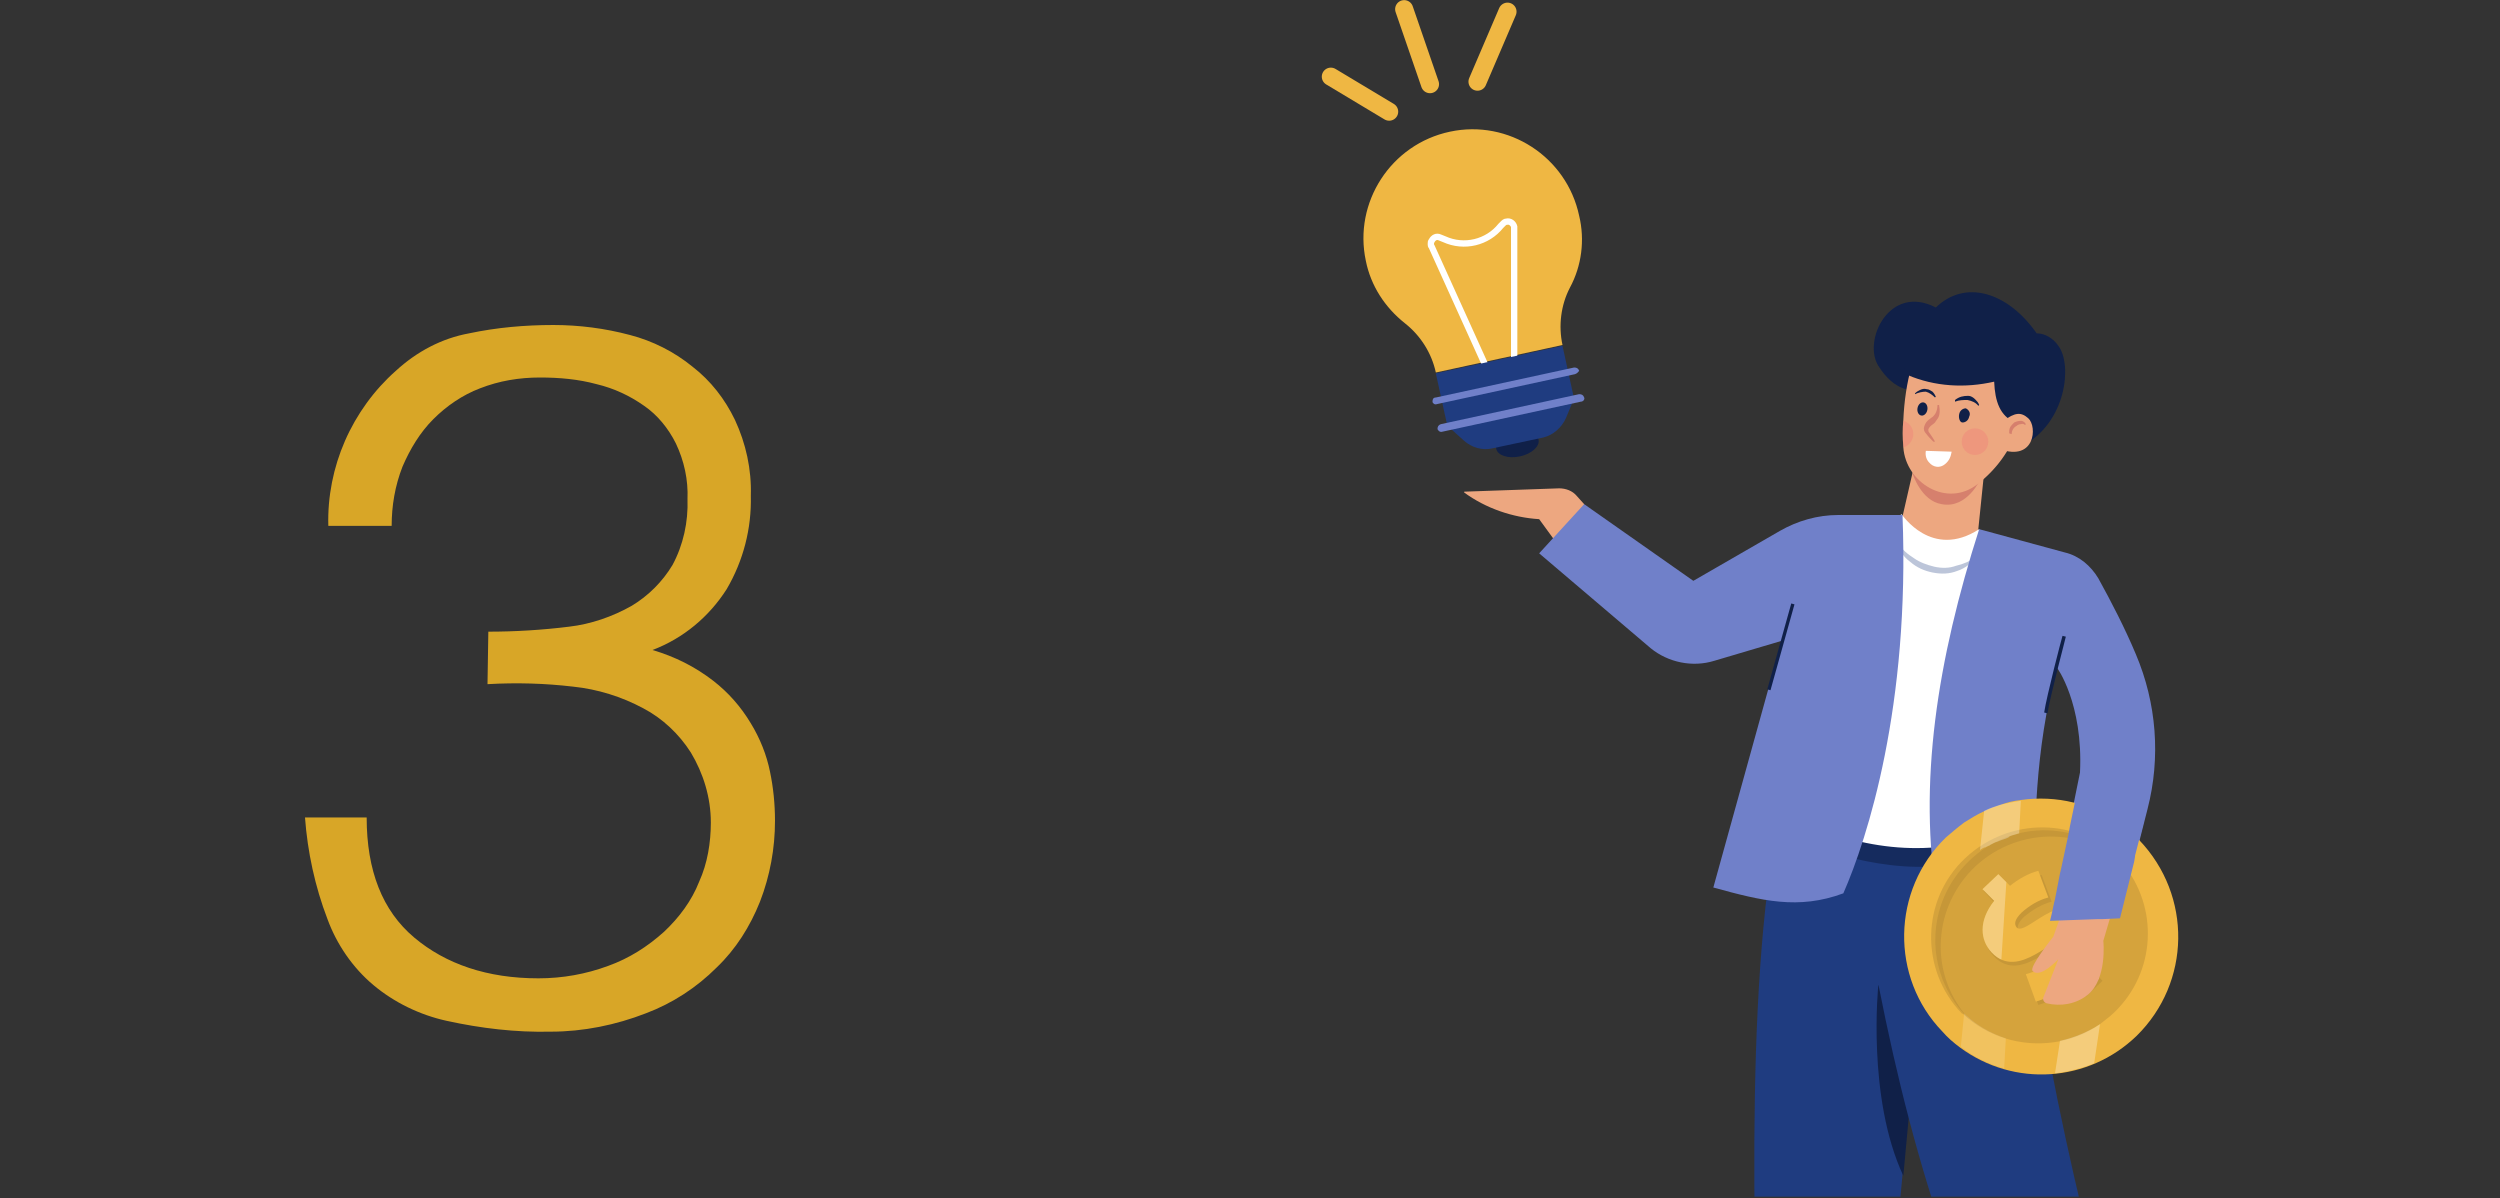 <?xml version="1.0" encoding="utf-8"?>
<!-- Generator: Adobe Illustrator 25.2.1, SVG Export Plug-In . SVG Version: 6.00 Build 0)  -->
<svg version="1.1" id="レイヤー_1" xmlns="http://www.w3.org/2000/svg" xmlns:xlink="http://www.w3.org/1999/xlink" x="0px"
	 y="0px" viewBox="0 0 300 143.8" style="enable-background:new 0 0 300 143.8;" xml:space="preserve">
<rect x="0" y="0" width="300" height="143.8" fill="#333333" stroke="none"/>
<style type="text/css">
	.st0{fill:#D8A627;}
	.st1{clip-path:url(#SVGID_2_);}
	.st2{fill:#102048;}
	.st3{fill:#EDA780;}
	.st4{fill:#1F3C80;}
	.st5{opacity:0.6;fill:#102048;enable-background:new    ;}
	.st6{fill:#FFFFFF;}
	.st7{opacity:0.3;}
	.st8{fill:#7080C9;}
	.st9{fill:#D6806D;}
	.st10{opacity:0.4;fill:#F08079;enable-background:new    ;}
	.st11{fill:#EFB743;}
	.st12{opacity:0.4;fill:#AF8532;enable-background:new    ;}
	.st13{opacity:0.3;fill:#FFFFFF;enable-background:new    ;}
	.st14{opacity:0.15;fill:#FFFFFF;enable-background:new    ;}
	.st15{opacity:0.4;}
	.st16{fill:#AF8532;}
	.st17{clip-path:url(#SVGID_4_);}
	.st18{fill:none;stroke:#FFFFFF;stroke-width:0.76;stroke-miterlimit:10;}
	.st19{fill:none;stroke:#EFB743;stroke-width:2.17;stroke-linecap:round;stroke-linejoin:round;}
</style>
<g id="レイヤー_2_1_">
	<g id="レイヤー_1-2">
		<path class="st0" d="M58.6,75.8c3.2,0,6.5-0.2,9.7-0.6c2.6-0.3,5.2-1.2,7.5-2.5c2-1.2,3.7-2.9,4.9-4.9c1.3-2.4,1.9-5.2,1.8-7.9
			c0.1-2.3-0.4-4.6-1.4-6.7c-0.9-1.8-2.2-3.4-3.8-4.5c-1.7-1.2-3.6-2.1-5.7-2.6c-2.2-0.6-4.5-0.8-6.8-0.8c-2.5,0-4.9,0.4-7.2,1.3
			c-2.1,0.8-4,2.1-5.6,3.7c-1.6,1.6-2.8,3.6-3.7,5.7c-0.9,2.3-1.3,4.7-1.3,7.1h-7.6c-0.1-3.5,0.6-7,2-10.2c1.4-3.2,3.5-6.1,6.1-8.4
			c2.5-2.3,5.5-3.9,8.8-4.5c3.3-0.7,6.7-1,10.1-1c3.1,0,6.2,0.4,9.2,1.2c2.7,0.7,5.3,2,7.5,3.8c2.2,1.7,3.9,3.9,5.1,6.4
			c1.3,2.8,2,5.9,1.9,9.1c0.1,3.9-0.9,7.8-2.9,11.2c-2.1,3.3-5.2,5.9-8.9,7.3c2.7,0.8,5.1,2,7.3,3.7c1.8,1.4,3.3,3.1,4.5,5.1
			c1.1,1.8,1.9,3.8,2.3,5.8c0.4,1.9,0.6,3.9,0.6,5.9c0,3.3-0.6,6.6-1.8,9.7c-1.2,3-2.9,5.7-5.2,7.9c-2.4,2.4-5.3,4.3-8.5,5.5
			c-3.6,1.4-7.5,2.2-11.4,2.2c-4.2,0.1-8.4-0.4-12.5-1.3c-3.2-0.7-6.3-2.2-8.8-4.3c-2.5-2.1-4.4-4.9-5.5-7.9
			c-1.5-3.9-2.4-8.1-2.7-12.2H44c0,6.4,1.9,11.2,5.7,14.4s8.8,4.9,14.9,4.9c2.9,0,5.7-0.5,8.4-1.5c2.5-0.9,4.7-2.3,6.7-4.1
			c1.8-1.7,3.3-3.7,4.2-6c1-2.2,1.4-4.7,1.4-7.1c0-3-0.9-5.9-2.4-8.4c-1.4-2.2-3.4-4.1-5.7-5.3c-2.6-1.4-5.5-2.3-8.4-2.6
			c-3.4-0.4-6.8-0.5-10.3-0.3L58.6,75.8z"/>
		<g>
			<defs>
				<rect id="SVGID_1_" x="-11.5" y="-6.4" width="330" height="150"/>
			</defs>
			<clipPath id="SVGID_2_">
				<use xlink:href="#SVGID_1_"  style="overflow:visible;"/>
			</clipPath>
			<g class="st1">
				<path class="st2" d="M259.7,186.3c-2,1.5-4.3,2.5-6.7,2.9l0.6,2c-4.8,5.6-5.6,9.1-4.9,11.1l14.7-8.7L259.7,186.3z"/>
				<path class="st3" d="M256.2,177.9l-6.1,2.7l2.9,8.6c2.4-0.4,4.8-1.4,6.7-2.9L256.2,177.9z"/>
				<path class="st3" d="M221.8,194.2v-9.4l-6.5-0.1l-1.3,9.5C216.6,194.6,219.2,194.6,221.8,194.2z"/>
				<path class="st2" d="M214,194.1l-0.3,2.1c-7,2.3-9.3,4-9.7,6.1h17.8v-8.1C219.2,194.6,216.6,194.6,214,194.1z"/>
				<path class="st4" d="M243.1,109.6l-12.5,15.2l-0.9,1.1l-1.4,15.1l-4.6,49.1l-11.9-0.3c-1.1-31.9-2.6-65,0.9-87.4l1.2-8l28.3,2
					L243.1,109.6z"/>
				<path class="st3" d="M190.1,60.5l-0.9-1c-0.5-0.6-1.3-0.9-2.1-0.9L175.7,59c0,0,0,0.1,0,0.1c0,0,0,0,0,0c2.6,1.9,5.8,3,9,3.2
					l3.5,4.8L190.1,60.5z"/>
				<path class="st2" d="M230.7,124.9l-0.9,1.1l-1.4,15.1c-4.4-9.4-3-22.9-3-22.9L230.7,124.9z"/>
				<path class="st4" d="M243.1,109.6c3.1,23.3,9.4,48.4,17.1,72.9l-11.1,3.9c-13.6-29.2-19.1-45-23.7-68.3L243.1,109.6z"/>
				<polygon class="st3" points="229.9,55 228,63.3 232.1,67.5 237.1,66.4 238.3,54.7 				"/>
				<path class="st5" d="M215.4,101.2c5.7,1.3,13.4,4.6,23.1,1.6l1.2-4.4l-23.4-0.6L215.4,101.2z"/>
				<path class="st6" d="M228.2,61.7c0,0,3.6,5.5,9.3,1.8l5.1,8.8l-2.3,27.5c-8.5,3.3-16.7,2.2-24.7-1.4l6.1-32.2L228.2,61.7z"/>
				<g class="st7">
					<path class="st4" d="M227.7,65.1c0.5,0.8,1.2,1.4,2,1.9c0.7,0.5,1.6,0.8,2.4,1c0.9,0.2,1.8,0.2,2.6-0.1
						c0.9-0.2,1.8-0.6,2.5-1.1c-0.6,0.8-1.4,1.4-2.3,1.7c-1,0.4-2,0.4-3,0.2c-1-0.2-1.9-0.6-2.7-1.3
						C228.5,66.9,227.9,66.1,227.7,65.1z"/>
				</g>
				<path class="st8" d="M228.3,61.8h-7.7c-2.5,0-4.9,0.7-7,1.9l-10.4,6l-13.1-9.2l-5.4,5.9l13.4,11.4c2.1,1.7,5,2.3,7.6,1.5
					l8.1-2.4l-8.2,29.6c5.8,1.6,10.2,2.7,15.6,0.7C224.1,100.6,229.2,84.7,228.3,61.8z"/>
				<path class="st2" d="M229.6,46.8c0,0-2.2,0.3-4.2-2.9c-1.9-3,1.3-9.9,6.9-7c3.5-3.4,8.6-1.9,12.1,3.1c1,0,2,0.6,2.6,1.5
					c1.7,2.2,1,9.2-4.3,12L229.6,46.8z"/>
				<path class="st9" d="M229.5,56.8c0,0,1,3.3,3.5,3.7c3.1,0.6,4.7-3.1,4.7-3.1L229.5,56.8z"/>
				<path class="st3" d="M242.7,45.5l-0.6,6c-0.9,2.6-2.6,4.9-4.8,6.6c-3.7,2.9-8.6-0.2-8.9-4.4v-0.1c-0.1-1.1-0.1-2.2,0-3.2
					c0.1-2.2,0.4-4.4,1-6.5l6.6-2.8L242.7,45.5z"/>
				<path class="st2" d="M241.8,50.7c-1.8-0.8-2.4-2.5-2.5-4.9c-3.5,0.8-7.1,0.6-10.4-0.8l-1.8-3.2l7.4-2.8l8.5,2.2l1.9,5.6
					L241.8,50.7z"/>
				<path class="st2" d="M236.3,50c-0.1,0.5-0.5,0.7-0.8,0.7s-0.5-0.5-0.4-1s0.5-0.7,0.8-0.7C236.3,49.2,236.5,49.6,236.3,50
					C236.3,50,236.3,50,236.3,50z"/>
				
					<ellipse transform="matrix(0.177 -0.984 0.984 0.177 141.659 267.315)" class="st2" cx="230.6" cy="49" rx="0.8" ry="0.6"/>
				<path class="st9" d="M232.7,48.7c0.1,0.5,0.1,1-0.1,1.4c-0.1,0.2-0.3,0.4-0.4,0.6c-0.2,0.2-0.4,0.3-0.5,0.4
					c-0.1,0.1-0.2,0.2-0.3,0.4c0,0.2,0,0.3,0.1,0.4c0.2,0.3,0.5,0.7,0.7,1.1L232,53c-0.3-0.3-0.6-0.6-0.9-1
					c-0.2-0.2-0.3-0.5-0.2-0.8c0.1-0.3,0.2-0.5,0.4-0.7c0.2-0.2,0.4-0.3,0.5-0.4c0.2-0.1,0.3-0.3,0.4-0.4c0.2-0.3,0.3-0.7,0.3-1.1
					H232.7z"/>
				<path class="st2" d="M234.6,48c0.5-0.4,1-0.5,1.6-0.5c0.3,0,0.6,0.2,0.8,0.4c0.2,0.2,0.4,0.4,0.5,0.7l-0.1,0.1
					c-0.3-0.4-0.8-0.6-1.3-0.7c-0.5,0-1,0-1.5,0.2L234.6,48z"/>
				<path class="st2" d="M229.8,47.2c0.2-0.2,0.4-0.3,0.6-0.4c0.2-0.1,0.5-0.2,0.8-0.1c0.3,0,0.5,0.2,0.7,0.3
					c0.2,0.2,0.3,0.4,0.4,0.6l-0.1,0.1c-0.3-0.3-0.7-0.6-1.1-0.7c-0.4,0-0.9,0.1-1.3,0.3L229.8,47.2z"/>
				<path class="st6" d="M231.1,54.1l3.1,0.1c-0.1,0.6-0.3,1.1-0.8,1.5c-0.6,0.5-1.4,0.4-1.9-0.2C231.2,55.2,231,54.7,231.1,54.1z"
					/>
				<circle class="st10" cx="237" cy="53" r="1.6"/>
				<path class="st10" d="M229.6,52.1c0,0.7-0.5,1.4-1.2,1.6c-0.1-1.1-0.1-2.2,0-3.2C229.1,50.7,229.6,51.3,229.6,52.1z"/>
				<path class="st8" d="M249.6,92.7l-3.6,17.7l8.4-0.3l3.3-13c1.6-6.2,1.1-12.7-1.4-18.6c-1.3-3.1-2.9-6.2-4.5-9.1
					c-0.9-1.5-2.3-2.7-4-3.1l-10.3-2.8c-5,15.6-7.4,30.6-5,44.7l11.6-1.4c0.1-7.7,0-16.3,2.7-26.7C246.8,80,250,84.4,249.6,92.7z"/>
				<path class="st3" d="M240.4,50.5c1.4-1,2.1-1.1,3-0.3c1.1,1,0.8,5.2-3.4,3.7L240.4,50.5z"/>
				<path class="st9" d="M241.1,52c0-0.2,0-0.5,0.1-0.7c0.1-0.2,0.3-0.4,0.5-0.6c0.2-0.1,0.5-0.2,0.8-0.2c0.3,0,0.5,0.2,0.6,0.4
					L243,51c-0.1-0.1-0.3-0.2-0.5-0.1c-0.2,0-0.4,0.1-0.5,0.2c-0.4,0.2-0.6,0.6-0.6,1L241.1,52z"/>
				
					<rect x="208.3" y="77.4" transform="matrix(0.269 -0.963 0.963 0.269 81.505 262.492)" class="st2" width="10.7" height="0.4"/>
				<path class="st2" d="M245.7,85.6l-0.4-0.1c0.3-2,2.1-8.9,2.2-9.2l0.4,0.1C247.9,76.5,246,83.6,245.7,85.6z"/>
				<path class="st11" d="M256.4,124.3c-5.8,5.6-14.7,6.2-21.2,1.4c-0.8-0.6-1.5-1.2-2.1-1.9c-6.3-6.5-6.1-17,0.4-23.3
					c0.7-0.6,1.4-1.2,2.2-1.8c0.8-0.5,1.6-1,2.5-1.4c0.6-0.3,1.2-0.5,1.8-0.7c0.8-0.3,1.6-0.5,2.5-0.6c2.1-0.3,4.3-0.2,6.3,0.3
					c1,0.2,2,0.6,3,1c1.2,0.6,2.4,1.3,3.4,2.1c0.5,0.4,1.1,0.9,1.5,1.4C263.1,107.5,262.9,117.9,256.4,124.3
					C256.4,124.2,256.4,124.2,256.4,124.3z"/>
				<path class="st12" d="M254.4,103.3l0.3,0.3c4.4,5.3,4,13.1-1,17.9c-0.5,0.5-1.1,0.9-1.7,1.4c-3.3,2.3-7.5,2.9-11.4,1.7
					c-1.9-0.6-3.6-1.6-5-2.9l-0.2-0.1c-5-5.2-4.9-13.6,0.4-18.6S249.4,98,254.4,103.3L254.4,103.3z"/>
				<path class="st12" d="M254.8,103.7l0.4,0.4c-5.2-5.1-13.5-4.9-18.6,0.3c-4.8,5-5,12.8-0.3,17.9l-0.4-0.4
					c-5-5.2-4.9-13.5,0.4-18.6S249.8,98.5,254.8,103.7z"/>
				<path class="st13" d="M242.5,96.1l-0.2,3.9l0,0c-0.3,0.1-0.7,0.2-1,0.3l-0.2,0.1l-0.1,0.1l0,0c-0.4,0.2-0.9,0.3-1.3,0.5
					l-0.3,0.1l-0.2,0.1l-0.4,0.2l-0.1,0.1h-0.1l-0.4,0.2h-0.1l-0.2,0.1l-0.3,0.2l0.5-4.7c0.6-0.3,1.2-0.5,1.8-0.7
					C240.8,96.4,241.7,96.2,242.5,96.1z"/>
				<path class="st14" d="M240.7,124.6l-0.2,3.6c-1.9-0.5-3.7-1.4-5.2-2.6l0.4-4l0,0c0.1,0.1,0.2,0.2,0.3,0.3
					C237.3,123.1,238.9,124,240.7,124.6z"/>
				<path class="st14" d="M255.3,99.6l-0.5,4l0,0l-0.3-0.3c-0.9-0.9-2-1.7-3.2-2.2l0,0l0.6-3.6C253.1,98,254.2,98.7,255.3,99.6z"/>
				<path class="st13" d="M252,122.9l-0.7,4.7c-1.5,0.6-3.1,1-4.7,1.2l0.6-3.9C249,124.5,250.6,123.8,252,122.9z"/>
				<g class="st15">
					<path class="st16" d="M250.9,116.2l1.4,1.5l-2,1.9l-1.4-1.4c-1.2,1.1-2.7,1.9-4.3,2.4l-1.2-3.3c1.5-0.4,2.8-1.1,3.9-2.1
						c0.9-0.9,1-1.4,0.7-1.7c-1.1-1.2-5.4,4.7-8.7,1.3c-1.5-1.5-1.6-3.8,0.3-6.2l-1.6-1.7l1.9-1.8l1.6,1.7c1-0.8,2.2-1.5,3.5-1.8
						l1.2,3.2c-1.2,0.3-2.3,1-3.3,1.8c-0.9,0.9-0.9,1.4-0.6,1.8c1.1,1.1,5.3-4.8,8.6-1.3C252.3,111.7,252.6,113.9,250.9,116.2z"/>
				</g>
				<path class="st11" d="M250.5,115.9l1.4,1.5l-1.9,1.8l-1.4-1.4c-1.2,1.1-2.7,1.9-4.3,2.4l-1.2-3.3c1.5-0.4,2.8-1.1,3.9-2.1
					c0.9-0.8,1-1.3,0.7-1.7c-1.1-1.2-5.4,4.7-8.7,1.2c-1.4-1.5-1.6-3.8,0.3-6.2l-1.4-1.4l1.9-1.8l1.4,1.4c1-0.8,2.2-1.5,3.4-1.8
					l1.2,3.2c-1.2,0.3-2.3,1-3.2,1.8c-0.9,0.9-0.9,1.4-0.6,1.8c1.1,1.1,5.3-4.8,8.6-1.3C252.1,111.3,252.3,113.6,250.5,115.9z"/>
				<g>
					<defs>
						<path id="SVGID_3_" d="M250.5,115.9l1.4,1.5l-1.9,1.8l-1.4-1.4c-1.2,1.1-2.7,1.9-4.3,2.4l-1.2-3.3c1.5-0.4,2.8-1.1,3.9-2.1
							c0.9-0.8,1-1.3,0.7-1.7c-1.1-1.2-5.4,4.7-8.7,1.2c-1.4-1.5-1.6-3.8,0.3-6.2l-1.4-1.4l1.9-1.8l1.4,1.4c1-0.8,2.2-1.5,3.4-1.8
							l1.2,3.2c-1.2,0.3-2.3,1-3.2,1.8c-0.9,0.9-0.9,1.4-0.6,1.8c1.1,1.1,5.3-4.8,8.6-1.3C252.1,111.3,252.3,113.6,250.5,115.9z"/>
					</defs>
					<clipPath id="SVGID_4_">
						<use xlink:href="#SVGID_3_"  style="overflow:visible;"/>
					</clipPath>
					<g class="st17">
						<polygon class="st13" points="237.1,91.1 232.5,134.3 238.9,134.9 241.7,91.2 						"/>
						<polygon class="st13" points="245.3,138.1 253.5,87.9 257.4,89 250.4,139.7 						"/>
					</g>
				</g>
				<path class="st3" d="M247.5,109.3l-1.1,3.1c0,0-2.9,3.6-2.5,4.1c0.9,1,3.1-1.4,3.1-1.4l-1.8,4.6c-0.1,0.3,0.1,0.6,0.4,0.7
					c0,0,0,0,0,0c1.7,0.4,3.5,0.1,4.9-1c2.4-1.9,1.9-6.5,1.9-6.5l1-3.4L247.5,109.3z"/>
				<path class="st8" d="M257.2,98.8l-1,3.9v0.1l-0.1,0.6l-1.7,6.8l-2.2,0.1h-0.6l-5.6,0.2l0.1-0.4l0.1-0.4l0.3-1.4l0.1-0.4l0.6-3.1
					l0.1-0.4l0.9-4.2l0.2-1.1l0,0l0,0l0.9-4.3c0.8,0.1,1.7,0.3,2.5,0.6C253.8,95.8,256.8,96.4,257.2,98.8z"/>
				<path class="st11" d="M189.5,25.9C188,18.8,181,14.3,174,15.8c-7.1,1.5-11.6,8.5-10.1,15.5c0.6,3,2.3,5.6,4.7,7.5
					c1.9,1.5,3.2,3.6,3.7,5.9l0,0l15.2-3.3l0,0c-0.5-2.3-0.2-4.8,0.9-6.9C189.8,31.9,190.2,28.8,189.5,25.9z"/>
				<path class="st18" d="M173.3,28.7l-0.5-0.2c-0.4-0.2-0.8,0-1,0.4c-0.1,0.1-0.1,0.2-0.1,0.4c0,0.1,0,0.2,0.1,0.3l6.7,14.8
					l3.2-0.7V27.2c-0.1-0.4-0.5-0.7-0.9-0.6c-0.2,0-0.3,0.1-0.5,0.3l-0.2,0.2C178.5,29.1,175.7,29.8,173.3,28.7z"/>
				<ellipse transform="matrix(0.977 -0.213 0.213 0.977 -7.18 40.015)" class="st2" cx="182.1" cy="53.3" rx="2.6" ry="1.5"/>
				<polygon class="st4" points="172.3,44.8 187.5,41.5 188.9,47.9 173.7,51.2 				"/>
				<path class="st4" d="M173.7,51.1l15.2-3.3l-1,2.4c-0.5,1.1-1.5,2-2.7,2.3l-6.1,1.3c-1.2,0.3-2.5-0.1-3.4-0.9L173.7,51.1z"/>
				<path class="st8" d="M189,44.9l-16.6,3.6c-0.2,0.1-0.5-0.1-0.5-0.3c0,0,0,0,0,0l0,0c0-0.3,0.1-0.5,0.4-0.5l16.6-3.6
					c0.3,0,0.5,0.1,0.6,0.4l0,0C189.4,44.6,189.3,44.8,189,44.9C189,44.9,189,44.9,189,44.9z"/>
				<path class="st8" d="M189.7,48.2l-16.6,3.6c-0.3,0.1-0.5-0.1-0.6-0.3l0,0c0-0.3,0.1-0.5,0.4-0.6l16.6-3.6c0.3,0,0.5,0.1,0.6,0.4
					l0,0C190.2,47.9,190,48.2,189.7,48.2z"/>
				<line class="st19" x1="159.7" y1="9.2" x2="166.7" y2="13.4"/>
				<line class="st19" x1="180.9" y1="1.4" x2="177.3" y2="9.8"/>
				<line class="st19" x1="168.5" y1="1.1" x2="171.6" y2="10.1"/>
			</g>
		</g>
	</g>
</g>
</svg>
